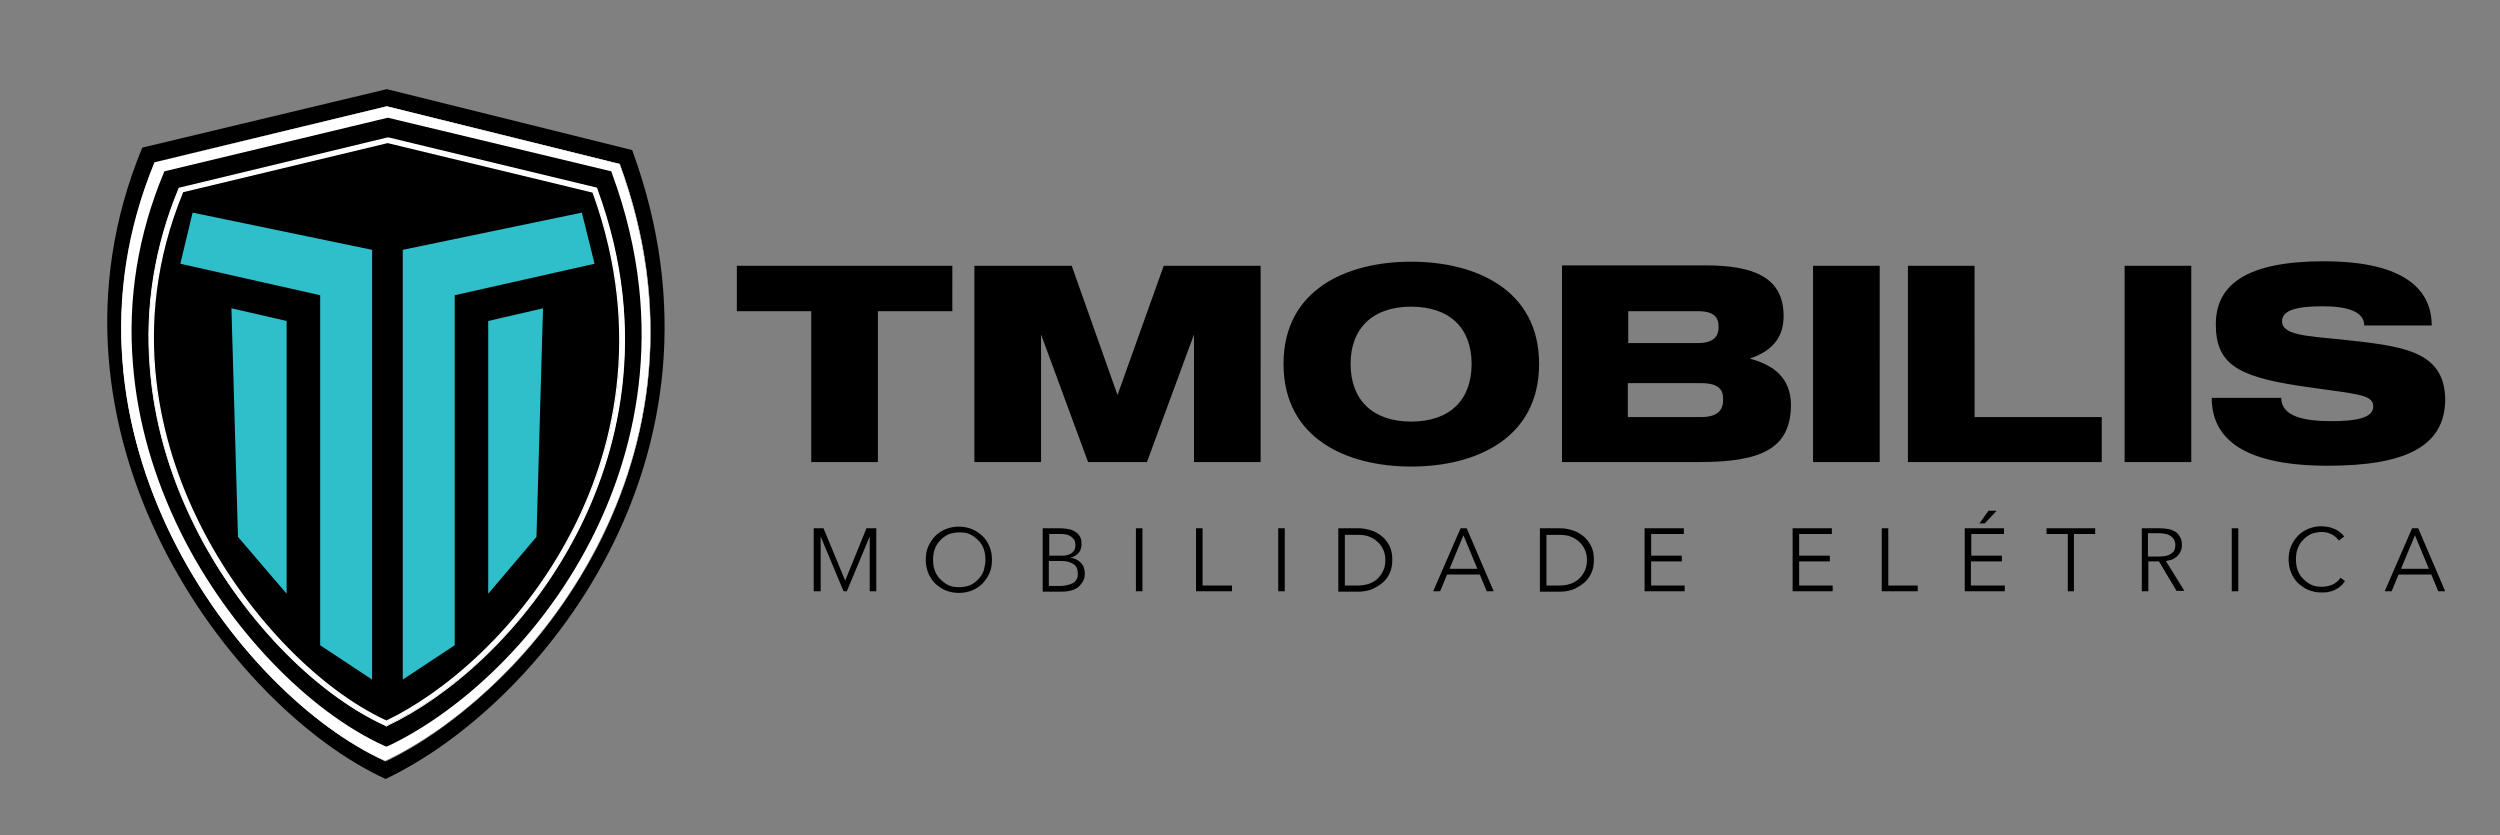 <?xml version="1.0" encoding="utf-8"?>
<!-- Generator: Adobe Illustrator 25.2.0, SVG Export Plug-In . SVG Version: 6.00 Build 0)  -->
<svg version="1.1" id="Layer_1" xmlns="http://www.w3.org/2000/svg" xmlns:xlink="http://www.w3.org/1999/xlink" x="0px" y="0px"
	 viewBox="0 0 611.4 204.3" style="enable-background:new 0 0 611.4 204.3;" xml:space="preserve">
<rect x="0" y="0" width="611.4" height="204.3" fill="#808080" stroke="none"/>
<style type="text/css">
	.st0{fill:#FFFFFF;}
	.st1{fill-rule:evenodd;clip-rule:evenodd;}
	.st2{fill-rule:evenodd;clip-rule:evenodd;fill:#2FBFCA;}
</style>
<g>
	<path d="M572.3,83c-8.2-0.8-14.2-1.1-14.2-4.4c0-2.7,3.4-3.7,10-3.7c6.2,0,10.1,1.4,10.1,4.7h16.5c0-8.3-6-15.7-26.4-15.7
		c-18.7,0-26.4,5.6-26.4,15.4c0,9.6,5.2,12.7,20,15c13.8,2.1,18.5,1.9,18.5,5.1c0,2.7-3.8,3.6-10.3,3.6c-6.7,0-12.2-1.2-12.2-5.7
		h-17c0,10.1,8,16.6,28.4,16.6c18.9,0,28.7-4.7,28.7-16.3C597.8,85.6,587.3,84.6,572.3,83 M519.6,65V113h16.3V65H519.6z M514.1,102
		h-31.2V65h-16.3V113h47.4V102z M443.4,65V113h16.3V65H443.4z M416,102h-17.9v-8.3H416c4.3,0,5.4,1.6,5.4,3.8
		C421.5,100,420.4,102,416,102z M415.2,76.1c4.1,0,5.1,1.6,5.1,3.8c0,2.2-1,4-5.1,4h-17v-7.8H415.2z M427.9,87.7L427.9,87.7
		c5.1-1.7,8.3-4.8,8.3-10.4c0-9.8-7.8-12.4-19.3-12.4h-34.9V113h33.5c15,0,22.5-3.1,22.5-14.1C437.9,92.6,434,89.3,427.9,87.7z
		 M345.1,103.1c-9.4,0-14.8-5.3-14.8-14.1c0-8.7,5.4-14,14.8-14c9.5,0,14.8,5.3,14.8,14C359.9,97.8,354.6,103.1,345.1,103.1z
		 M345.1,64c-15.6,0-31.2,6.7-31.2,25c0,18.4,15.7,25.1,31.2,25.1c15.6,0,31.3-6.7,31.3-25.1C376.4,70.7,360.7,64,345.1,64z
		 M284.6,65l-11.3,31.6L262.1,65h-23.8V113h16.3V81.8l11.5,31.2h14.4l11.5-31.2V113h16.3V65H284.6z M232.9,65h-52.7v11.1h18.2V113
		h16.3V76.1h18.2V65z"/>
	<path d="M94.6,21.8l60,14.9c27.7,75.4-23.1,136.2-60.3,153.8C56.6,173.3,5.8,106.1,34.8,36.1L94.6,21.8z"/>
	<path class="st0" d="M94.6,26l56.9,14.1c26.3,71.6-21.9,129.3-57.3,146c-35.8-16.2-84-80-56.4-146.4L94.6,26z"/>
	<path class="st0" d="M94.3,186.2L94.3,186.2c-9.2-4.2-18.8-11.2-27.8-20.4c-9.6-9.8-18-21.6-24.2-34c-7-14.1-11.2-28.7-12.3-43.4
		c-1.3-16.6,1.4-33,7.8-48.7l0,0l0,0L94.6,26h0l57,14.1l0,0c14.7,40.1,5.1,73-5.5,93.6c-6.2,11.9-14.5,23.2-24.2,32.6
		C113.1,174.9,103.6,181.8,94.3,186.2L94.3,186.2z M37.9,39.7c-6.5,15.6-9.1,32-7.8,48.6c1.1,14.7,5.3,29.3,12.3,43.4
		c6.2,12.4,14.5,24.2,24.2,34c9,9.2,18.6,16.2,27.7,20.4c9.3-4.4,18.8-11.2,27.5-19.8c9.7-9.5,18-20.7,24.2-32.6
		c10.6-20.6,20.2-53.5,5.5-93.5L94.6,26.1L37.9,39.7z"/>
	<path class="st1" d="M41.1,42.8l53.7-12.9l53.8,12.9c24.9,67.7-20.6,122.8-54.1,138.6C60.7,166,15,105.7,41.1,42.8"/>
	<path d="M94.5,181.8l-0.2-0.1c-18.6-8.4-37.9-28.7-49.4-51.7c-10.1-20.3-19-51.9-4.2-87.5l0.1-0.2l54-13l0.1,0l54,13l0.1,0.2
		c14,38.1,4.9,69.5-5.2,89.1c-13.4,26.1-34.2,43-49.1,50L94.5,181.8z M41.4,43.1c-14.5,35.2-5.7,66.5,4.3,86.6
		c11.3,22.7,30.4,42.8,48.8,51.2c14.8-7,35.3-23.7,48.6-49.5c10-19.4,19-50.5,5.2-88.2L94.8,30.3L41.4,43.1z"/>
	<path d="M94.5,182.1l-0.4-0.2c-18.6-8.4-38.1-28.8-49.5-51.8c-6.7-13.4-10.6-27.3-11.7-41.3c-1.2-15.8,1.3-31.4,7.5-46.3l0.1-0.3
		l0.4-0.1l53.9-13l54.4,13.1l0.1,0.4c14,38.2,4.9,69.6-5.2,89.3c-13.5,26.2-34.3,43.1-49.3,50.1L94.5,182.1z M41.7,43.3
		c-14.4,35.1-5.6,66.3,4.4,86.3c11.2,22.6,30.2,42.5,48.4,51c14.7-7.1,35-23.7,48.2-49.3c10-19.4,19-50.3,5.3-87.9L94.8,30.6
		L41.7,43.3z"/>
	<path d="M94.5,182.6l-0.5-0.2c-18.7-8.5-38.2-28.9-49.7-52c-6.7-13.5-10.7-27.4-11.8-41.5C31.2,73,33.8,57.3,40,42.4l0.2-0.5
		l54.6-13.1l0.1,0l54.6,13.1l0.2,0.6c14.1,38.3,4.9,69.9-5.2,89.6c-13.5,26.3-34.4,43.2-49.5,50.3L94.5,182.6z M40.8,42.5l-0.1,0.1
		c-6.2,14.8-8.7,30.4-7.4,46.1c1.1,13.9,5,27.8,11.7,41.2c11.4,22.9,30.8,43.2,49.3,51.6l0.2,0.1l0.2-0.1c14.9-7,35.7-23.9,49.1-50
		c10.1-19.6,19.2-50.9,5.2-88.9l-0.1-0.1l-54.1-13L40.8,42.5z M94.5,181l-0.2-0.1c-18.3-8.4-37.4-28.5-48.6-51.1
		c-10-20.1-18.8-51.4-4.4-86.6l0.1-0.2l0.2-0.1l53.2-12.8l0.1,0L148.3,43l0.1,0.2c13.7,37.7,4.7,68.8-5.3,88.2
		c-13.2,25.7-33.7,42.4-48.4,49.5L94.5,181z M42,43.7c-14.2,34.9-5.5,65.9,4.4,85.7c11.1,22.4,30,42.3,48.1,50.7
		c14.6-7,34.8-23.6,47.9-49c9.9-19.2,18.8-50,5.3-87.4L94.8,31L42,43.7z"/>
	<path class="st0" d="M94.5,177.5l-0.3-0.1c-17.5-7.9-35.8-27.1-46.5-48.7c-6.3-12.6-10-25.7-11-38.9c-1.2-14.9,1.2-29.5,7-43.5
		l0.1-0.2l51-12.3l0.1,0L145.9,46l0.1,0.3c13.2,35.9,4.6,65.4-4.9,83.9c-12.7,24.6-32.2,40.5-46.3,47.1L94.5,177.5z M44.7,46.9
		C31,80,39.3,109.4,48.7,128.3c10.6,21.3,28.6,40.2,45.8,48.1c13.9-6.6,33.1-22.3,45.6-46.5c9.4-18.3,17.9-47.5,4.9-83L94.8,34.8
		L44.7,46.9z"/>
	<path class="st0" d="M94.5,177.7l-0.3-0.2c-17.5-8-35.8-27.1-46.6-48.8c-6.3-12.7-10-25.7-11-38.9c-1.2-14.9,1.2-29.6,7-43.6
		l0.1-0.3l0.1,0l51-12.3l0.2,0l51,12.3l0.1,0.3c13.2,35.9,4.6,65.6-4.9,84.1c-12.7,24.7-32.3,40.6-46.4,47.2L94.5,177.7z M43.9,46.2
		l-0.1,0.2c-5.8,14-8.2,28.6-7,43.5c1,13.1,4.7,26.2,11,38.8c10.8,21.6,29,40.7,46.5,48.6l0.2,0.1l0.2-0.1
		c14.1-6.6,33.6-22.5,46.2-47c9.5-18.5,18-48,4.9-83.8l-0.1-0.2L94.8,34L43.9,46.2z M94.5,176.6L94.5,176.6
		c-17.3-8-35.3-26.9-45.9-48.2c-9.4-18.9-17.7-48.4-4.1-81.6l0-0.1l0.1,0l50.2-12.1l0,0l50.3,12.1l0,0.1c13,35.5,4.5,64.8-4.9,83.1
		C127.7,154.2,108.5,169.9,94.5,176.6L94.5,176.6z M44.8,47c-13.6,33-5.3,62.4,4.1,81.2c10.6,21.2,28.5,40.1,45.6,48
		c13.8-6.6,33-22.3,45.4-46.4c9.4-18.2,17.8-47.4,5-82.7L94.8,35L44.8,47z"/>
	<polygon class="st2" points="56.6,75.4 58.2,131.3 70.1,145.2 70.1,78.5 	"/>
	<polygon class="st2" points="44.1,64.5 47.1,52 91,61.1 91,166.2 78.3,157.8 78.3,72.2 	"/>
	<polygon class="st2" points="132.8,75.4 131.2,131.3 119.4,145.2 119.4,78.5 	"/>
	<polygon class="st2" points="145.4,64.5 142.3,52 98.5,61.1 98.5,166.2 111.2,157.8 111.2,72.2 	"/>
	<path d="M587.2,139.1h6.8l-3.4-8.2L587.2,139.1z M584.9,144.6h-1.7l6.7-15.4h1.5l6.6,15.4h-1.7l-1.7-4.1h-8L584.9,144.6z
		 M573.5,142.1c-0.3,0.4-0.6,0.8-0.9,1.1c-0.4,0.3-0.8,0.7-1.3,0.9c-0.5,0.3-1,0.5-1.6,0.6c-0.6,0.2-1.2,0.2-1.9,0.2
		c-1.2,0-2.2-0.2-3.2-0.6c-1-0.4-1.8-1-2.6-1.7c-0.7-0.7-1.3-1.6-1.7-2.6c-0.4-1-0.6-2.1-0.6-3.2c0-1.2,0.2-2.3,0.6-3.2
		c0.4-1,1-1.8,1.7-2.6c0.7-0.7,1.6-1.3,2.6-1.7c1-0.4,2-0.6,3.2-0.6c0.6,0,1.1,0.1,1.7,0.2c0.5,0.1,1.1,0.3,1.5,0.5
		c0.5,0.2,0.9,0.5,1.3,0.8c0.4,0.3,0.7,0.6,1,1l-1.3,1c-0.2-0.2-0.4-0.5-0.6-0.7c-0.3-0.2-0.6-0.5-0.9-0.7c-0.4-0.2-0.8-0.3-1.2-0.5
		c-0.4-0.1-0.9-0.2-1.4-0.2c-1,0-1.9,0.2-2.7,0.5c-0.8,0.4-1.5,0.9-2,1.5c-0.6,0.6-1,1.3-1.3,2.1c-0.3,0.8-0.4,1.7-0.4,2.6
		s0.1,1.8,0.4,2.6c0.3,0.8,0.7,1.5,1.3,2.1c0.6,0.6,1.2,1.1,2,1.5c0.8,0.4,1.7,0.5,2.7,0.5c0.9,0,1.7-0.2,2.5-0.5
		c0.8-0.4,1.5-0.9,2-1.7L573.5,142.1z M547.4,144.6h-1.6v-15.4h1.6V144.6z M525.4,136.1h2.7c1.3,0,2.2-0.2,2.9-0.7
		c0.7-0.5,1-1.1,1-2.1c0-0.5-0.1-0.9-0.3-1.3s-0.5-0.6-0.8-0.9c-0.3-0.2-0.7-0.4-1.2-0.5c-0.5-0.1-1-0.2-1.6-0.2h-2.8V136.1z
		 M525.4,144.6h-1.6v-15.4h4.5c0.8,0,1.5,0.1,2.1,0.2c0.6,0.1,1.2,0.4,1.7,0.7c0.5,0.3,0.8,0.8,1.1,1.3c0.3,0.5,0.4,1.2,0.4,1.9
		c0,0.6-0.1,1.1-0.3,1.5c-0.2,0.5-0.5,0.9-0.8,1.2c-0.3,0.3-0.8,0.6-1.2,0.8c-0.5,0.2-1,0.3-1.6,0.4l4.5,7.3h-1.9l-4.3-7.2h-2.6
		V144.6z M507.3,144.6h-1.6v-14h-5.2v-1.4h11.9v1.4h-5.2V144.6z M485.4,128h-1.3l2.2-3.1h2L485.4,128z M482,143.2h8.3v1.4h-9.8
		v-15.4h9.6v1.4h-8v5.3h7.5v1.4H482V143.2z M461.8,143.2h7.2v1.4h-8.8v-15.4h1.6V143.2z M439.9,143.2h8.3v1.4h-9.8v-15.4h9.6v1.4h-8
		v5.3h7.5v1.4h-7.5V143.2z M403.7,143.2h8.3v1.4h-9.8v-15.4h9.6v1.4h-8v5.3h7.5v1.4h-7.5V143.2z M378.2,143.2h3.1
		c1.2,0,2.2-0.2,3-0.5c0.9-0.4,1.6-0.8,2.1-1.4c0.6-0.6,1-1.3,1.3-2c0.3-0.8,0.4-1.5,0.4-2.3c0-0.8-0.1-1.6-0.4-2.3
		c-0.3-0.8-0.7-1.4-1.3-2c-0.6-0.6-1.3-1.1-2.1-1.4c-0.9-0.4-1.9-0.5-3-0.5h-3.1V143.2z M376.6,129.2h5.1c1,0,1.9,0.2,2.9,0.5
		c1,0.3,1.8,0.8,2.6,1.4c0.8,0.6,1.4,1.5,1.9,2.4c0.5,1,0.7,2.1,0.7,3.4c0,1.3-0.2,2.4-0.7,3.4c-0.5,1-1.1,1.8-1.9,2.4
		c-0.8,0.6-1.6,1.1-2.6,1.5c-1,0.3-1.9,0.5-2.9,0.5h-5.1V129.2z M354.5,139.1h6.8l-3.4-8.2L354.5,139.1z M352.2,144.6h-1.7l6.7-15.4
		h1.5l6.6,15.4h-1.7l-1.7-4.1h-8L352.2,144.6z M328.9,143.2h3.1c1.2,0,2.2-0.2,3-0.5c0.9-0.4,1.6-0.8,2.1-1.4c0.6-0.6,1-1.3,1.3-2
		c0.3-0.8,0.4-1.5,0.4-2.3c0-0.8-0.1-1.6-0.4-2.3c-0.3-0.8-0.7-1.4-1.3-2c-0.6-0.6-1.3-1.1-2.1-1.4c-0.9-0.4-1.9-0.5-3-0.5h-3.1
		V143.2z M327.3,129.2h5.1c1,0,1.9,0.2,2.9,0.5c1,0.3,1.8,0.8,2.6,1.4c0.8,0.6,1.4,1.5,1.9,2.4c0.5,1,0.7,2.1,0.7,3.4
		c0,1.3-0.2,2.4-0.7,3.4c-0.5,1-1.1,1.8-1.9,2.4c-0.8,0.6-1.6,1.1-2.6,1.5c-1,0.3-1.9,0.5-2.9,0.5h-5.1V129.2z M314.2,144.6h-1.6
		v-15.4h1.6V144.6z M294.1,143.2h7.2v1.4h-8.8v-15.4h1.6V143.2z M279.4,144.6h-1.6v-15.4h1.6V144.6z M256.5,143.3h2.9
		c0.6,0,1.1-0.1,1.6-0.2c0.5-0.1,1-0.3,1.4-0.5c0.4-0.2,0.7-0.6,0.9-0.9c0.2-0.4,0.3-0.8,0.3-1.4c0-1-0.3-1.8-1-2.3
		c-0.7-0.5-1.7-0.8-2.9-0.8h-3.2V143.3z M256.5,135.9h3.2c0.4,0,0.8,0,1.1-0.1c0.4-0.1,0.7-0.2,1.1-0.4c0.3-0.2,0.6-0.5,0.8-0.8
		c0.2-0.3,0.3-0.8,0.3-1.3c0-0.5-0.1-0.9-0.3-1.3c-0.2-0.3-0.5-0.6-0.8-0.8c-0.3-0.2-0.7-0.4-1.2-0.5c-0.5-0.1-0.9-0.1-1.4-0.1h-2.7
		V135.9z M254.9,129.2h4.6c0.6,0,1.2,0.1,1.8,0.2c0.6,0.1,1.1,0.3,1.6,0.6c0.5,0.3,0.9,0.7,1.2,1.2c0.3,0.5,0.4,1.1,0.4,1.9
		c0,0.8-0.2,1.5-0.7,2.1c-0.5,0.6-1.2,1-2,1.2v0c1,0.1,1.8,0.5,2.5,1.2c0.7,0.7,1,1.6,1,2.7c0,0.6-0.1,1.2-0.4,1.8
		c-0.3,0.5-0.7,1-1.1,1.4c-0.5,0.4-1.1,0.7-1.8,0.9c-0.7,0.2-1.5,0.3-2.4,0.3h-4.6V129.2z M241,136.9c0-0.9-0.1-1.8-0.4-2.6
		c-0.3-0.8-0.7-1.5-1.3-2.1c-0.6-0.6-1.2-1.1-2-1.5c-0.8-0.4-1.7-0.5-2.7-0.5c-1,0-1.9,0.2-2.7,0.5c-0.8,0.4-1.5,0.9-2,1.5
		c-0.6,0.6-1,1.3-1.3,2.1c-0.3,0.8-0.4,1.7-0.4,2.6s0.1,1.8,0.4,2.6c0.3,0.8,0.7,1.5,1.3,2.1c0.6,0.6,1.2,1.1,2,1.5
		c0.8,0.4,1.7,0.5,2.7,0.5c1,0,1.9-0.2,2.7-0.5c0.8-0.4,1.5-0.9,2-1.5c0.6-0.6,1-1.3,1.3-2.1C240.8,138.7,241,137.8,241,136.9z
		 M242.6,136.9c0,1.2-0.2,2.3-0.6,3.2c-0.4,1-1,1.8-1.7,2.6c-0.7,0.7-1.6,1.3-2.6,1.7c-1,0.4-2,0.6-3.2,0.6c-1.1,0-2.2-0.2-3.2-0.6
		c-1-0.4-1.8-1-2.6-1.7c-0.7-0.7-1.3-1.6-1.7-2.6c-0.4-1-0.6-2.1-0.6-3.2c0-1.2,0.2-2.3,0.6-3.2c0.4-1,1-1.8,1.7-2.6
		c0.7-0.7,1.6-1.3,2.6-1.7c1-0.4,2-0.6,3.2-0.6c1.1,0,2.2,0.2,3.2,0.6c1,0.4,1.8,1,2.6,1.7c0.7,0.7,1.3,1.6,1.7,2.6
		C242.4,134.6,242.6,135.7,242.6,136.9z M206.7,142L206.7,142l5.2-12.8h2.4v15.4h-1.6v-13.4h0l-5.6,13.4h-0.8l-5.6-13.4h0v13.4H199
		v-15.4h2.4L206.7,142z"/>
</g>
</svg>
